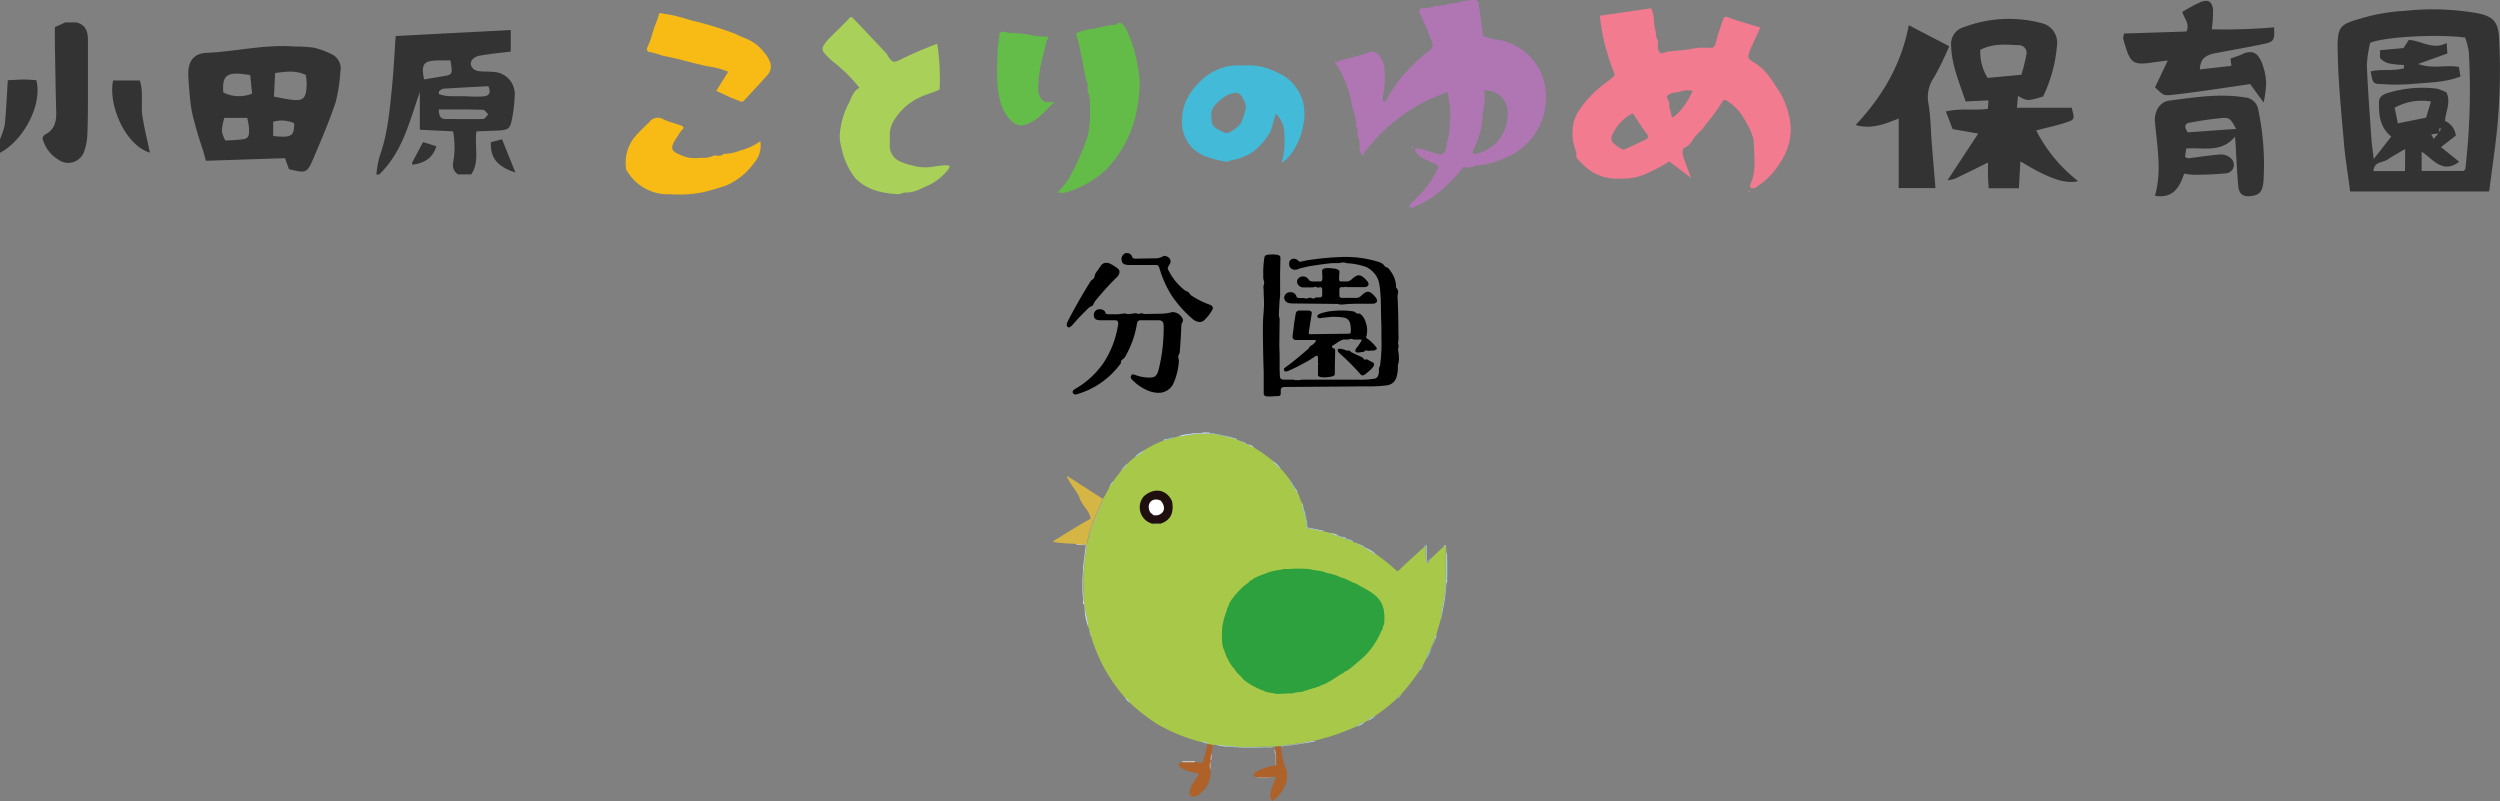 <svg xmlns="http://www.w3.org/2000/svg" viewBox="0 0 475.86 152.5"><rect x="0" y="0" width="475.86" height="152.5" fill="#808080" stroke="none"/><defs><style>.cls-1{fill:#ae6129;}.cls-2{fill:#d0a88a;}.cls-3{fill:#be8059;}.cls-4{fill:#ddbaa2;}.cls-5{fill:#f4e4dc;}.cls-6{fill:#bf8661;}.cls-7{fill:#ecdbcc;}.cls-8{fill:#d3ebf3;}.cls-9{fill:#a2d7de;}.cls-10{fill:#e3f2f3;}.cls-11{fill:#a7c848;}.cls-12{fill:#90ced6;}.cls-13{fill:#c1e1ea;}.cls-14{fill:#cbe7e8;}.cls-15{fill:#99d3d6;}.cls-16{fill:#a9d8df;}.cls-17{fill:#b1dcdd;}.cls-18{fill:#2ca13e;}.cls-19{fill:#edf5f5;}.cls-20{fill:#98cfdd;}.cls-21{fill:#b9e0e9;}.cls-22{fill:#89c6d4;}.cls-23{fill:#f6ebcd;}.cls-24{fill:#d5b644;}.cls-25{fill:#bfc28b;}.cls-26{fill:#4a585b;}.cls-27{fill:#200f0f;}.cls-28{fill:#d3ebeb;}.cls-29{fill:#fff;}.cls-30{fill:#badfe0;}.cls-31{fill:#dcecf4;}.cls-32{fill:#89ced4;}.cls-33{fill:#333;}.cls-34{fill:#f27b90;}.cls-35{fill:#af76b3;}.cls-36{fill:#a9d058;}.cls-37{fill:#42bad8;}.cls-38{fill:#64bc48;}.cls-39{fill:#f8bb15;}.cls-40{fill:#65bd49;}</style></defs><title>logo</title><g id="Layer_2" data-name="Layer 2"><g id="文字"><path class="cls-1" d="M242.25,147.91l-.07-.07-2.37.11h-.54l-.5-.14c-1-1,3.35-2.07,4-2.11l.18-.09c0-.6,0-1.19,0-1.79l-.07-.06c0-.38-.09-.76-.13-1.14v-.47c.1-.07.1-.07,1.07-.1v0a15,15,0,0,0,1.07,4.63c.1.63.2,2.24-.29,2.77a6.33,6.33,0,0,1-2.36,3c-.93-.67-.12-2.47.12-3.27a4.65,4.65,0,0,0,.52-1.34Z"/><path class="cls-1" d="M225,145.13h2.21l.06-.07h.14l1.43.18a24.8,24.8,0,0,0,1-3.66.17.17,0,0,1,.1,0c.77.1.84.16.94.16-.1.59-.2,1.19-.31,1.78-.05.38-.11.76-.16,1.14l0,.34a2.66,2.66,0,0,0,0,1.53,5.06,5.06,0,0,1-3,5.14c-2.49,0,.32-3.59.75-4.17,0-.07,0-.15,0-.22a18.81,18.81,0,0,1-3-.89C224.51,146,223.83,145.3,225,145.13Z"/><path class="cls-2" d="M239.27,148h.54l1.8,0c0,.05,0,.05-.27.1h-1.8l-.24,0Z"/><path class="cls-3" d="M239.81,148l2.37-.11.07.07-.64.07Z"/><path class="cls-2" d="M230.37,146.5a2.66,2.66,0,0,1,0-1.53l.06.06C230.43,145.25,230.52,146.35,230.37,146.5Z"/><path class="cls-4" d="M242.75,145.7a.3.3,0,0,1,0-.1v-1.74l0-.1.07.06c0,.6,0,1.19,0,1.79Z"/><path class="cls-5" d="M242.79,145.6c0-.57,0-1.14,0-1.71,0,0,0,0,0,0Z"/><path class="cls-6" d="M225,145.13l.06-.1,2.15,0,.06.07-.06.07Z"/><path class="cls-5" d="M227.28,145.06l-.06-.07-2.15,0v-.13h2.35v.16Z"/><path class="cls-4" d="M230.4,144.63c0-.38.11-.76.16-1.14l.07.07c0,.35,0,.71-.07,1.07Z"/><path class="cls-7" d="M242.69,142.62c0,.38.08.76.13,1.14l0,.1s0,0,0,0C242.66,143.58,242.51,142.79,242.69,142.62Z"/><path class="cls-8" d="M234,142.11c.54,0,.61.07,1.51,0l.24,0v.1h5.15a61,61,0,0,1-6.9-.06Z"/><path class="cls-9" d="M235.73,142.18c2.26,0,4.57,0,6.89-.12l.07.09v0h-.27a9.94,9.94,0,0,0-1.54.1h-5.15Z"/><path class="cls-10" d="M240.88,142.28a9.94,9.94,0,0,1,1.54-.1A7.9,7.9,0,0,1,240.88,142.28Z"/><path class="cls-11" d="M235.73,142.18l-.24,0a5.43,5.43,0,0,0-1.64-.14l-2.45-.26-.53,0c-.1,0-.17-.06-.94-.16l0-.15a5.73,5.73,0,0,0-1.38-.26,32.93,32.93,0,0,1-8.1-3.28,33.33,33.33,0,0,1-5.33-4.12,2.65,2.65,0,0,0-.91-.94A30.69,30.69,0,0,1,207.65,121c-.07-.33-.13-.67-.2-1h-.1c0-.2-.11-.4-.17-.6-.08-1.24-.5-2.58-.7-3.78,0-.24-.07-.48-.1-.71s0-.31,0-.47c-.11-1.89-.11-1.89-.16-4.28,0-.65.09-1.3.14-2s.1-1.42.16-2.14a17.69,17.69,0,0,0,.37-2.41c0-.1.06-.2.1-.3.26-.92.53-1.84.8-2.75,1.07-2.81,2.08-5.22,2.25-5.76a18.55,18.55,0,0,0,1.2-2.28c.28-.08.66-.75.71-1,.48-.69,1.06-1.37,1.51-2h.13c.93-1.1.93-1.1,1-1.24A9.74,9.74,0,0,1,216.06,87,9,9,0,0,0,218,85.58a17.57,17.57,0,0,1,3.48-1.71l.54-.14c1.44-.4,1.44-.4,1.51-.46l.74-.21c.87.09,1.94-.36,3-.36.06-.07.06-.07.67-.1h2.88l1.07.13a6.88,6.88,0,0,0,1.74.4l1.81.54.84.33v.1l1.07.41.27.1v.09l1.1.51a25.46,25.46,0,0,1,3.51,2.48,10.89,10.89,0,0,0,1.64,1.61,25.2,25.2,0,0,1,1.68,2.07,7.06,7.06,0,0,0,1.07,1.81c.34.67.34.67.47.8s.14.41.74,1.88a2.68,2.68,0,0,0,.07.27,9.38,9.38,0,0,0,.5,1.94c.14.83.29,1.65.43,2.48.34,0,.4.1.67.1,2.25.43,2.31.5,2.48.5l1.38.34v.1a2.49,2.49,0,0,1,.83.27l2.24.8,1.21.5.57.21a10.16,10.16,0,0,0,1.54.8c0,.07,0,.07,1.28.8a2.62,2.62,0,0,0,1.07.64,45,45,0,0,1,3.8,3.06l.25,0c1.11-1.09,1.11-1.09,5-4.61l.23-.06a20,20,0,0,0,.1,3.15c.41,0,.79-.6,1-.94l2.41-2.28.2,0c0,.19.07.4.1.6,0,2.52.05,5-.1,7.6-.15,1.86-.68,3.71-.8,5.56-.27,1-.57,2-.87,3a2.44,2.44,0,0,0-.34.9,12.53,12.53,0,0,0-.6,1.58,10.61,10.61,0,0,0-1.07,2.35l-.51,1c-.11.09-.11.09-.67,1.1a43.08,43.08,0,0,1-3.48,4.49c-.22.18-.71.56-.8.81a33.94,33.94,0,0,1-4.16,3.31c-.44.15-1.3.56-1.44.94l-.6.3a3,3,0,0,0-1.51.78,43.41,43.41,0,0,1-7.93,2.71c-.93.06-1.86.37-2.75.5a5.35,5.35,0,0,0-1.28.2h-.13a9.56,9.56,0,0,0-1.47.2c-.33,0-.73,0-.94.17-1,0-1,0-1.07.1l-.07-.09C240.3,142.17,238,142.19,235.73,142.18Z"/><path class="cls-12" d="M234,142.11h-.13V142a5.43,5.43,0,0,1,1.64.14C234.59,142.18,234.52,142.11,234,142.11Z"/><path class="cls-13" d="M231.4,141.75l2.45.26v.1A7.51,7.51,0,0,1,231.4,141.75Z"/><path class="cls-14" d="M243.76,142.08v0c.21-.22.61-.15.94-.17l1.47-.2h.13l1.28-.2c.89-.13,1.82-.44,2.75-.5v.1C248.14,141.53,246,141.84,243.76,142.08Z"/><path class="cls-15" d="M244.7,141.88a9.56,9.56,0,0,1,1.47-.2Z"/><path class="cls-12" d="M246.3,141.68a5.35,5.35,0,0,1,1.28-.2Z"/><path class="cls-16" d="M229.83,141.58c0-.05-1.28-.37-1.31-.44a5.73,5.73,0,0,1,1.38.26l0,.15A.17.17,0,0,0,229.83,141.58Z"/><path class="cls-16" d="M258.26,138.27a3,3,0,0,1,1.51-.78A3.47,3.47,0,0,1,258.26,138.27Z"/><path class="cls-17" d="M260.37,137.19c.14-.38,1-.79,1.44-.94A5.19,5.19,0,0,1,260.37,137.19Z"/><path class="cls-13" d="M214.18,132.8a2.65,2.65,0,0,1,.91.94A2,2,0,0,1,214.18,132.8Z"/><path class="cls-9" d="M266,132.94c.09-.25.58-.63.8-.81C266.55,132.4,266.3,132.83,266,132.94Z"/><path class="cls-18" d="M243,132.1c-.47-.18-2.15-.31-2.48-.64-1.11-.31-3.91-1.8-4.21-2.64h-.14v-.13a4.25,4.25,0,0,1-1.34-1.62h-.13a10.72,10.72,0,0,1-1.71-3.41c-.53-.53-.5-4.46-.14-5.22.11-1,.62-1.86.78-2.82h.13c.14-1.27,2.05-3.15,2.91-4,.32-.25,1.11-.73,1.24-1.08h.2v-.13l.34-.07v-.13a15,15,0,0,1,2.34-1,9.18,9.18,0,0,1,2.95-.74,2.84,2.84,0,0,1,1.34-.14,23.79,23.79,0,0,1,4.22,0c1,.32,2.29.23,3.25.74a9.27,9.27,0,0,1,2.78.88c.93.17,1.85.9,2.81,1.13.13.13.4.2.54.34,3.58,1.91,5.13,2.93,4.79,7.33a4.07,4.07,0,0,0-.37,1.27l-.15,0a14.54,14.54,0,0,1-3.9,5.51c-.88.65-2.28,2.13-3.19,2.35v.13c-1.43.72-2.89,2-4.42,2.44-.17.18-.27.15-.47.17v.14l-.49,0s0,.1,0,.15c-.75.06-1.43.46-2.15.57-.6.39-1.53.16-2.14.47Z"/><path class="cls-9" d="M270.25,127.64c.56-1,.56-1,.67-1.1C270.87,126.83,270.51,127.55,270.25,127.64Z"/><path class="cls-12" d="M271.43,125.54a10.61,10.61,0,0,1,1.07-2.35l0,0A7.93,7.93,0,0,1,271.43,125.54Z"/><path class="cls-9" d="M272.53,123.23l0,0a12.53,12.53,0,0,1,.6-1.58v.24Z"/><path class="cls-16" d="M273.1,121.85v-.24a2.44,2.44,0,0,1,.34-.9A2.05,2.05,0,0,1,273.1,121.85Z"/><path class="cls-17" d="M207.35,120h.1c.07.33.13.67.2,1h-.1A8.43,8.43,0,0,0,207.35,120Z"/><path class="cls-13" d="M207.18,119.44a11.22,11.22,0,0,1-.73-3.35l0-.43C206.68,116.86,207.1,118.2,207.18,119.44Z"/><path class="cls-9" d="M274.31,117.7c.12-1.85.65-3.7.8-5.56a3.18,3.18,0,0,0,.13-1.14h.07c-.1,1.84-.17,1.91-.25,2.86C274.38,117.63,274.38,117.63,274.31,117.7Z"/><path class="cls-14" d="M206.32,115s0,0,.06-.07c0,.23.07.47.1.71l0,.43Z"/><path class="cls-19" d="M206.18,113.81h.07v.67h.09c0,.16,0,.31,0,.47s0,0-.06.07l-.11-.07Z"/><path class="cls-14" d="M206.18,113.81c-.05-.58-.09-1.16-.13-1.74a43.48,43.48,0,0,1,.33-6h.1c-.06.72-.11,1.43-.16,2.14a8.93,8.93,0,0,0-.14,2c0,2.39,0,2.39.16,4.28h-.09v-.67Z"/><path class="cls-10" d="M206.05,112.07c0,.58.08,1.16.13,1.74A6,6,0,0,1,206.05,112.07Z"/><path class="cls-20" d="M275.11,112.14c.15-2.55.1-5.08.1-7.6l.07.06c0,.58,0,.58.1.74a3,3,0,0,0,0,1.17l.1.07v3.08a3.18,3.18,0,0,0-.21,1.34A3.18,3.18,0,0,1,275.11,112.14Z"/><path class="cls-21" d="M275.24,111a3.18,3.18,0,0,1,.21-1.34v1.11c-.05.07-.09.15-.14.23Z"/><path class="cls-12" d="M206.18,110.2a8.93,8.93,0,0,1,.14-2C206.27,108.9,206.22,109.55,206.18,110.2Z"/><path class="cls-22" d="M271.13,104c0-.13,0-.13.11-.21h.25V107c.18,0,.18,0,.2-.09a3.44,3.44,0,0,1,.81-.74c-.25.34-.63.91-1,.94a20,20,0,0,1-.1-3.15Z"/><path class="cls-10" d="M271.49,103.83h.07v3.09h.13s0,0-.2.09Z"/><path class="cls-13" d="M275.38,105.34h.07v1.24l-.1-.07A3,3,0,0,1,275.38,105.34Z"/><path class="cls-10" d="M206.38,106.11c.11-.78.22-1.56.34-2.34l.1-.07h0a17.69,17.69,0,0,1-.37,2.41Z"/><path class="cls-12" d="M261,105l.93.5.14.14A2.62,2.62,0,0,1,261,105Z"/><path class="cls-13" d="M261,105c-1.25-.73-1.25-.73-1.28-.8a6.16,6.16,0,0,1,2.21,1.3Z"/><path class="cls-16" d="M275.28,104.6l-.07-.06c0-.2-.07-.41-.1-.6l-.2,0c0-.05,0-.1,0-.15l.28,0C275.25,104,275.26,104.3,275.28,104.6Z"/><path class="cls-16" d="M258.16,103.37a11.14,11.14,0,0,1,1.54.66v.14A10.16,10.16,0,0,1,258.16,103.37Z"/><path class="cls-23" d="M204.84,103.53l2,.17-.1.07a11.55,11.55,0,0,1-1.88-.14Z"/><path class="cls-24" d="M206.82,103.7l-2-.17c-.85-.07-3.87-.12-4.42-.47,2.34-1.43,4.75-3,7.17-4.31,0-1.28-1.51-2.41-1.91-3.61l-.1,0c0-1-2.16-3.3-2.48-4.49h.15l6.58,4.24a2.78,2.78,0,0,1-.47,1.27c-.86,2.26-2.17,4.82-2.41,7.27,0,.1-.07.2-.1.3Z"/><path class="cls-25" d="M207,103.4c.24-2.45,1.55-5,2.41-7.27a2.78,2.78,0,0,0,.47-1.27l.17,0c-.17.54-1.18,3-2.25,5.76C207.48,101.56,207.21,102.48,207,103.4Z"/><path class="cls-9" d="M256.38,102.66v-.07a3,3,0,0,1,1.17.43s0,.1,0,.14Z"/><path class="cls-12" d="M254.14,101.86l.67.1.54.2a4.83,4.83,0,0,0,1,.4s0,0,0,0v.07Z"/><path class="cls-13" d="M255.35,102.16c.26,0,.85.15,1,.4A4.83,4.83,0,0,1,255.35,102.16Z"/><path class="cls-13" d="M254.14,101.86a2.49,2.49,0,0,0-.83-.27v-.1a3.07,3.07,0,0,1,1.5.47Z"/><path class="cls-21" d="M249.45,100.65v-.1l-.53-.14,3,.61v.13C251.76,101.15,251.7,101.08,249.45,100.65Z"/><path class="cls-12" d="M247.85,96.13l.33.8c.11.43.22.85.34,1.28v.06l.33,2a.54.54,0,0,0,.07.13l.53.14v.1c-.27,0-.33-.07-.67-.1-.14-.83-.29-1.65-.43-2.48A9.38,9.38,0,0,1,247.85,96.13Z"/><path class="cls-13" d="M248.52,98.27a9.38,9.38,0,0,1,.33,2Z"/><path class="cls-26" d="M219.31,99.68a4.9,4.9,0,0,1,1.51-.07l.06.07v.07h-1.57Z"/><path class="cls-27" d="M220.88,99.68l-.06-.07a4.9,4.9,0,0,0-1.51.07,3.23,3.23,0,0,1-1.61-5.19c1.85-1.67,4.28-1.5,5.4.94C223.44,97.4,223,99,220.88,99.68Z"/><path class="cls-28" d="M248.18,96.93a5.24,5.24,0,0,1,.34,1.28C248.4,97.78,248.29,97.36,248.18,96.93Z"/><path class="cls-29" d="M219.61,98.1c-.09-.12-.37-.26-.67-.57-.88-1.64.37-3,2-2.24.89,1,.94,2.32-.58,2.79Z"/><path class="cls-14" d="M247.85,96.13a2.68,2.68,0,0,1-.07-.27h.13l.27,1.07Z"/><path class="cls-13" d="M246.57,93.18l-.06-.27A1.76,1.76,0,0,1,247,94C246.91,93.85,246.91,93.85,246.57,93.18Z"/><path class="cls-12" d="M245.5,91.37a10.55,10.55,0,0,1,1,1.54l.06.27A7.06,7.06,0,0,1,245.5,91.37Z"/><path class="cls-16" d="M211.2,92.61c.15-.29.41-.94.71-1C211.86,91.86,211.48,92.53,211.2,92.61Z"/><path class="cls-21" d="M213.42,89.53a6.79,6.79,0,0,1,1.1-1.24c0,.14,0,.14-1,1.24Z"/><path class="cls-16" d="M242.18,87.69a4.43,4.43,0,0,1,1.64,1.61A10.89,10.89,0,0,1,242.18,87.69Z"/><path class="cls-16" d="M216.06,87c.18-.45,1.4-1.12,1.91-1.37A9,9,0,0,1,216.06,87Z"/><path class="cls-30" d="M237.57,84.61c.31,0,1,.24,1.1.6l-1.1-.51Z"/><path class="cls-16" d="M236.23,84c.3.12.84.21,1.07.51l-1.07-.41Z"/><path class="cls-14" d="M221.45,83.87c0-.05,0-.11.05-.15a3.25,3.25,0,0,1,.76-.19c-.23.13-.23.13-.27.2Z"/><path class="cls-12" d="M222,83.73c0-.07,0-.07.27-.2a4.15,4.15,0,0,1,1.24-.26C223.43,83.33,223.43,83.33,222,83.73Z"/><path class="cls-13" d="M233.58,83.13a13.13,13.13,0,0,0-1.74-.4l-1.07-.13-.21-.07v-.07a36.37,36.37,0,0,1,4.83,1.07v.14Z"/><path class="cls-12" d="M231.84,82.73a13.13,13.13,0,0,1,1.74.4A6.88,6.88,0,0,1,231.84,82.73Z"/><path class="cls-13" d="M224.24,83.06a7.84,7.84,0,0,1,2.24-.46l1.2-.14h2.88v.07l-2.67.07c-.61,0-.61,0-.67.1C226.18,82.7,225.11,83.15,224.24,83.06Z"/><path class="cls-31" d="M226.48,82.6a3.36,3.36,0,0,1,1.2-.14Z"/><path class="cls-32" d="M227.89,82.6l2.67-.07.21.07Z"/><path class="cls-31" d="M228.69,82.46v-.07h.2v-.06h1.27c0,.06.14.06.14.13Z"/><path d="M209.58,50.53a1.17,1.17,0,0,1,1-.51,1.78,1.78,0,0,1,.69.15,8,8,0,0,1,1.47.93.83.83,0,0,1,.36.66,1.6,1.6,0,0,1-.57,1.05,55.29,55.29,0,0,0-4,4.41,4.29,4.29,0,0,0-.45.78.63.63,0,0,1-.12.18,5.55,5.55,0,0,1-.6.3,46.68,46.68,0,0,0-3.24,3.39c-.27.27-.48.45-.66.45a.4.4,0,0,1-.24-.09.48.48,0,0,1-.18-.39,1.45,1.45,0,0,1,.18-.63c1-2,2.76-5.1,4.35-7.65.15-.24.51-.39.66-.63s.15-.63.3-.9Zm8.34,9.24,3.18-.06a8.19,8.19,0,0,0,2-.3.58.58,0,0,1,.24,0,2.19,2.19,0,0,1,1.53.87,1.06,1.06,0,0,1,.3.66,1.35,1.35,0,0,1-.27.69c-.06.51-.06,1-.12,2.1s-.15,2.28-.21,3.24c0,.3-.27.57-.3.87v.06c0,.27.12.54.12.78v.06a12.44,12.44,0,0,1-1,4.17,3.1,3.1,0,0,1-2.94,1.86,5.3,5.3,0,0,1-1.86-.39,9,9,0,0,1-3-2c-.27-.27-.36-.45-.36-.63a.48.48,0,0,1,.09-.27.39.39,0,0,1,.36-.21,1,1,0,0,1,.36.09,8.21,8.21,0,0,0,2.49.51h.24c1,0,1.44-.21,1.8-1.62a33.24,33.24,0,0,0,.93-8v-.12c0-1-.39-1.17-1.08-1.17h-3.48c-.42.15-.48.36-.54.72A18.2,18.2,0,0,1,214.11,68c-.15.24-.48.39-.66.63s0,.42-.15.6l-.27.33A15.54,15.54,0,0,1,205.11,75a1.18,1.18,0,0,1-.42.09.53.53,0,0,1-.45-.27.32.32,0,0,1-.06-.24c0-.18.12-.36.45-.54a16.66,16.66,0,0,0,5.49-5.07,18.35,18.35,0,0,0,2.73-7.35c0-.33-.09-.6-.48-.66h-2.79c-.9,0-1.29-.21-1.38-.87v-.15a1.08,1.08,0,0,1,1-1.08h.09c.57,0,1.05.24,1.14.75,0,.12.36.21.69.21.12,0,.21,0,.3,0a.38.38,0,0,1,.18,0l1.17,0,1.23-.15a.38.38,0,0,1,.18,0l.36.09a1.47,1.47,0,0,0,.39,0h.15l1.14-.15a.43.43,0,0,1,.21.06l.09.06a.22.22,0,0,0,.15,0,.44.44,0,0,0,.21,0l.24-.09a.15.15,0,0,1,.18,0Zm8.73-3.6A15.86,15.86,0,0,0,230.28,58c.39.15.57.39.57.63a.6.6,0,0,1-.12.39,8,8,0,0,1-1.59,2,1.3,1.3,0,0,1-.78.27,2.22,2.22,0,0,1-1.32-.54,22.56,22.56,0,0,1-4-4.47,20.45,20.45,0,0,1-2.28-5c-.21-.75-.39-.84-.66-.84H215c-1.23,0-1.44-.39-1.53-1v-.09a1.24,1.24,0,0,1,.78-1.17.75.75,0,0,1,.24,0,1,1,0,0,1,1,.66c.09.36.39.39.66.39l3.84-.06a2.94,2.94,0,0,0,1.5-.45.44.44,0,0,1,.21,0,1.29,1.29,0,0,1,1,.6,1,1,0,0,1,.12.42,1.19,1.19,0,0,1-.24.66,1.59,1.59,0,0,0-.3.63s0,.06,0,.09a.43.43,0,0,0,.06.18,10.93,10.93,0,0,0,3.24,4l.54.27a.66.66,0,0,1,.15.09Z"/><path d="M266.22,65.83l-.12.72a9.45,9.45,0,0,1,.18,1.68,3.42,3.42,0,0,1-.21,1.26,4.22,4.22,0,0,1,0,.63,4,4,0,0,1-.06.78c-.15.9-.39,2.13-1.92,2.43a25.9,25.9,0,0,1-3.93.21l-15.51.12c-.63,0-.87.15-.87.75v.3c0,.69-.15.66-.75.69-.36,0-.72.06-1.23.06h-.39c-.63,0-.87-.18-.87-.57v-2c0-.69,0-1.41,0-2.19-.09-2.13-.15-5.67-.15-7.65a32.7,32.7,0,0,1,.15-3.81c0-.39.06-.78.06-1.2s0-1.17-.06-1.92c0-.42,0-.93-.06-1.44,0-.3.15-.6.15-.9s-.18-.6-.18-.9v-.66a19.28,19.28,0,0,1,.21-3.15c.09-.51.3-.63,1.59-.63s1.47.27,1.47.63v.09c0,.69-.06,1.89-.06,3.36v3.27a5.4,5.4,0,0,1-.09,1.26l-.15,2.85a2.84,2.84,0,0,0,.09.57l.06.24a.38.38,0,0,1,0,.18l-.06,4.89.06,1.8,0,1.8,0,1,.06,1.38c.09.33.27.51.87.51h1.47a.38.38,0,0,1,.18,0l.51.09c.09,0,.18,0,.3,0s.24,0,.3,0l.51-.09a.38.38,0,0,1,.18,0l10.56,0a16.5,16.5,0,0,0,3.21-.21c.6-.18.75-.87.75-1.38v-.21a1.36,1.36,0,0,1,.21-.84,31.43,31.43,0,0,0,.27-5.28c0-1.08,0-2.34-.06-3.72-.06-2.73,0-6.27-.69-7.68A4.69,4.69,0,0,0,260,50.8a13,13,0,0,0-3.45-.69.38.38,0,0,1-.18,0l-.27-.09a1.56,1.56,0,0,0-.42-.06h-.15l-.75.12h-.48c-.42,0-.72,0-1.29.06s-2.16.27-3.24.45l-.57.09c-.48.09-1,.24-1.5.33l-.63.21a1.78,1.78,0,0,1-.6.12,1.2,1.2,0,0,1-.45-.09,1,1,0,0,1-.63-1,.87.87,0,0,1,.78-1h.09a1.14,1.14,0,0,1,.87.39.33.33,0,0,0,.3.15.66.66,0,0,0,.24,0,18.54,18.54,0,0,1,2.13-.39,52.35,52.35,0,0,1,5.64-.48,20.87,20.87,0,0,1,7.17,1c.15.06.3.15.42.21.3.15.42.45.66.63s.45.15.6.33a7.26,7.26,0,0,1,.93,1.38,5,5,0,0,1,.51,2c0,.09,0,.18,0,.24l.21.27a.66.66,0,0,1,.09.15l.09.36a.15.15,0,0,1,0,.18l-.12.75c.12,1.35.18,4.95.18,7a12.86,12.86,0,0,1,0,1.41,2,2,0,0,0-.06.42,1.24,1.24,0,0,0,.09.48.18.18,0,0,1,0,.12Zm-16.77,2.58c-.48.3-1.08.63-1.56.87a24.76,24.76,0,0,1-2.55,1.26,1.76,1.76,0,0,1-.66.18h-.06a.36.36,0,0,1-.15-.15.4.4,0,0,1-.09-.24c0-.15.09-.27.3-.42,1.47-1,3.75-3,4.44-3.6l.18-.33.15-.15.21-.09a3.32,3.32,0,0,0,.45-.36l.24-.27c.09-.12.12-.18.12-.24a.14.14,0,0,0-.09-.15h-3.69a.61.61,0,0,1-.66-.63V64c.06-.54.15-1.17.24-1.83a11.6,11.6,0,0,1,.24-1.62c0-.3.09-.57.12-.81s.15-.63.75-.63h1.53c.48,0,.78.15.78.42v.09l-.57,3.6v.12c0,.15.06.27.21.27l7.35-.09c.42,0,.45-.24.45-.75a6.62,6.62,0,0,0-.12-1.11,1.59,1.59,0,0,0-.36-.75,1.28,1.28,0,0,0-.84-.45,8.76,8.76,0,0,0-1.62-.15,6.27,6.27,0,0,0-.75,0c-.63.06-1.5.15-2.1.24a.75.75,0,0,1-.24,0c-.18,0-.27-.09-.36-.3v-.06c0-.15.15-.33.45-.45a9.59,9.59,0,0,1,2.7-.57,13.56,13.56,0,0,1,1.56-.06,12.08,12.08,0,0,1,2.22.18c.27.06.42.3.63.39a.38.38,0,0,0,.18,0c.15,0,.27,0,.39.06l.18.12a3,3,0,0,1,.9,1.5,4.3,4.3,0,0,1,.27,1.23c0,.12,0,.27,0,.42a4.22,4.22,0,0,1-.09.84l-.09.27s0,.06,0,.12a.23.23,0,0,0,.06.12A7.27,7.27,0,0,1,262,66.16a.43.43,0,0,1,.06.18c0,.21-.27.39-.87.39H261c-.12,0-.27,0-.42.06h-.06c-.15,0-.33-.09-.48-.09H260c-.18,0-.3.24-.48.27l-.84.12a1.35,1.35,0,0,1-.33,0,.35.35,0,0,1-.36-.24s0-.06,0-.12a1.08,1.08,0,0,1,.33-.63,11,11,0,0,0,.87-1.32.14.14,0,0,0-.15-.15h-1.17a.38.38,0,0,1-.18,0l-.54-.15-.54.15a.38.38,0,0,1-.18,0h-.69a3.19,3.19,0,0,0-1,.45c-.18.12-.6.42-1.2.78a.18.18,0,0,0,0,.12c0,.09.06.18.21.3.36.06.39.15.39.69l-.06,2.76,0,1.41c0,.48-.6.54-1.17.63a6,6,0,0,1-.81.06c-.51,0-1.23-.09-1.23-.39l0-1.77a.38.38,0,0,1,0-.18l.06-.12-.06-.48v-.66c0-.39-.09-.51-.24-.51l-.12,0ZM246,57.76c-1.05,0-1.56-.45-1.56-1.14a1.13,1.13,0,0,1,1.23-1,1.11,1.11,0,0,1,1.11.84c.06.24.39.27.66.27h.78a.21.21,0,0,1,.18.09.32.32,0,0,0,.18,0,1.8,1.8,0,0,0,.36-.06,2,2,0,0,1,.45-.09.6.6,0,0,1,.33.09.88.88,0,0,0,.27.06.5.5,0,0,0,.36-.15.43.43,0,0,1,.21-.06h.69a.44.44,0,0,0,.42-.51V55c-.09-.24-.15-.33-.27-.33s-.36.06-.54.06a.22.22,0,0,1-.15,0,.62.62,0,0,0-.27-.15.11.11,0,0,0-.09,0,1.53,1.53,0,0,1-.66.12h-1.47a1.22,1.22,0,0,1-1.35-1.08,1.09,1.09,0,0,1,1.11-1,1.22,1.22,0,0,1,1.11.6c.18.27.48.36,1,.36h1.35a.26.26,0,0,0,.18-.21c0-.09,0-.15.09-.15,0-.69-.06-1.53-.06-1.65,0-.42.54-.54,1-.54h.27a9.39,9.39,0,0,1,1.23.12c.48.09.81.3.81.6v.06a8.32,8.32,0,0,0-.06,1.41c0,.3.18.36.42.36h.87a1.41,1.41,0,0,0,1-.33,6.28,6.28,0,0,1,.84-.66,1.08,1.08,0,0,1,.6-.18,1.21,1.21,0,0,1,.66.21,5.15,5.15,0,0,1,.93.87,1,1,0,0,1,.27.6c0,.36-.36.57-.9.57h-3.12a.56.56,0,0,1-.21-.06.27.27,0,0,0-.15,0,1.55,1.55,0,0,0-.33.06.38.38,0,0,1-.18,0h-.24c-.24,0-.33.09-.42.36v1.17c0,.33.12.45.39.51h2.58a1.4,1.4,0,0,0,1.17-.39,6.33,6.33,0,0,1,.69-.57,1.21,1.21,0,0,1,.57-.21,1.14,1.14,0,0,1,.57.18,3.79,3.79,0,0,1,1,1,.82.82,0,0,1,.21.54c0,.33-.33.57-1,.57h-2.58a27,27,0,0,0-3.09.15h-.18c-.36,0-.51-.12-.78-.12ZM261.33,69a.39.39,0,0,1,.21.36c0,.3-.3.72-1,1.32s-.93.78-1.2.78a.51.51,0,0,1-.39-.24,45.2,45.2,0,0,0-4-4,.82.82,0,0,1-.33-.57c0-.06,0-.09,0-.12s.15-.15.33-.15h.15a5.23,5.23,0,0,1,1.26.36l.45,0a.18.18,0,0,1,.18.09l.15.18,2.13,1a.3.3,0,0,1,.15.12l.27.33.42-.06a.22.22,0,0,1,.18.06Z"/><path class="cls-33" d="M14.48,4.26c1.87.42,2.27,1.79,2.26,3.46,0,3.27,0,6.54,0,9.81,0,2.66,0,5.32-.11,8a10.87,10.87,0,0,1-.6,3.26A3.2,3.2,0,0,1,11,30.31a6.52,6.52,0,0,1-2.93-4.1c.17-.21.29-.48.5-.59,1.8-.91,2.18-2.47,2.13-4.33-.12-4.47-.18-8.94-.26-13.42,0-.86,0-1.71,0-2.7l2-.91Z"/><path class="cls-33" d="M0,26.5a13.66,13.66,0,0,0,.92-2.82c.27-2.72.38-5.46.57-8.43,1.1,0,2-.11,2.93-.11s1.69.07,2.49.11C8.1,19.8,4.64,26.61,0,29.09Z"/><path class="cls-33" d="M21.53,15.31h5.09c.75,2.31.13,4.67.5,6.92s.91,4.46,1.42,6.83C23.64,27.58,20.54,19.64,21.53,15.31Z"/><path class="cls-33" d="M55,32.19l-.75-2.08-15.06.49c-.18-.66-.32-1.22-.48-1.77C38.1,27,37.48,25.09,37,23.2a22.91,22.91,0,0,1-.69-3.27c-.22-1.79-.36-3.6-.46-5.4-.16-2.86,1-4.36,3.48-4.47C44.87,9.81,50.37,8.42,56,8.85a30.66,30.66,0,0,1,3.6.2A15.1,15.1,0,0,1,63,10.26a3,3,0,0,1,1.79,3.38,32.8,32.8,0,0,1-.9,5.83c-1.23,3.64-2.75,7.19-4.26,10.74C58.41,33,58.24,33,55,32.19ZM52.14,18.4c1.13.21,1.87.36,2.61.48,3,.49,3.53.06,3.63-2.88a12.82,12.82,0,0,0-.17-1.73c-1.88-.9-3.7-.66-5.84-.37Zm-9.64-.8a6.63,6.63,0,0,0,5.49.21l-.36-3.51C43.23,13.55,42.26,14.18,42.5,17.6Zm.18,4.84c-.61,2.5-.61,2.53.19,4.3.83,0,1.68-.08,2.53-.15,1.83-.13,2.06-.34,2-2.16a13,13,0,0,0-.35-2ZM52,25.89c3.5.35,4,.06,4-2.43a5.66,5.66,0,0,0-4-.28Z"/><path class="cls-33" d="M71.64,33.22a20.3,20.3,0,0,1,.63-3.51c1.51-4.17,1.88-8.52,2.32-12.86.32-3.23.48-6.48.73-10l21.9-1.14v4.1c-1.85.23-3.78.43-5.7.75a2.63,2.63,0,0,0-1.68.84c-.6.94.09,2,1.31,2.15.93.1,1.89.05,2.83.14a4.24,4.24,0,0,1,4,4.46,29.22,29.22,0,0,1-.54,4.58c-.34,1.8-.72,2-2.61,2.12-1.35.06-2.7.1-4.13.15-.44,2.87.67,5.72-1,8.19H87.15A2.18,2.18,0,0,1,86.24,31a16.35,16.35,0,0,0,0-6l-6.33-.3V17.55c-2,5.6-3.27,11.4-7.75,15.67ZM83.53,20.84c0,1.29.39,1.8,1.21,1.81,2.4,0,4.81.05,7.21,0,.34,0,.67-.57,1-.88-.34-.3-.67-.86-1-.87C89.2,20.8,86.48,20.84,83.53,20.84Zm2.2-9.34c-.79,0-1.63,0-2.47,0-2.66.08-3.13.73-2.54,3.62L84,14.57C86.18,14.22,86.21,14.19,85.73,11.5Zm-2.19,5.87,0,.56a10,10,0,0,0,1.6.35c1.37.06,2.74,0,4.11.07a23.81,23.81,0,0,0,2.8,0c1.11-.11,1.44-.78.9-1.95-2.86.16-5.74.3-8.63.49C84.09,16.93,83.82,17.21,83.54,17.37Z"/><path class="cls-33" d="M98.1,32.83c-3.49-1.12-4.78-2.79-4.67-5.77l2.13-.55Z"/><path class="cls-33" d="M78.52,31.36c-.06-.22-.13-.32-.1-.37l2.11-3.94,2.53.8C82.3,30.25,80.63,31.06,78.52,31.36Z"/><path class="cls-33" d="M368.41,35.8h-7V22.56c-2.76,1.09-5.22,2.09-8.21,1.24,5.09-5.42,8.69-11.48,10.13-19l7.69,4a58.39,58.39,0,0,1-2.85,5.87,6.56,6.56,0,0,0-1.11,5c.45,2.53.44,5.15.65,7.73S368.15,32.77,368.41,35.8Z"/><path class="cls-33" d="M387.58,24.83c2-.53,3.87-.92,5.64-1.5s1.67-.65,1.12-2.82H383.9c.09-.88.15-1.51.22-2.25,1.78,1,1.78,1,4.77.11a27.52,27.52,0,0,0,2.64-9.68,3.84,3.84,0,0,0-3.14-4.34,24.24,24.24,0,0,0-14.49.78,3.36,3.36,0,0,0-2.51,3.64c.11,3.73,1.59,7,2.75,10.54l4.33-.2c0,.57-.06,1.05-.09,1.61-2.7.35-5.29-.16-8,.5.48,1.22.88,2.28,1.3,3.36l4.86.85-5.84,8.88a8.37,8.37,0,0,0,1.39-.28c2.07-1,4.12-2,6.31-3.09,0,.77,0,1.57,0,2.36s.09,1.71.14,2.53h5.74c.1-1.78.19-3.4.29-5.12,5.38,3.28,8.52,4.36,11,3.77A28.88,28.88,0,0,1,387.58,24.83Zm-9.25-10a9.38,9.38,0,0,1-1.39-5.34c2.37-1.26,4.87-1,7.33-.89a1.46,1.46,0,0,1,1.43,1.86,37.08,37.08,0,0,1-.94,3.77Z"/><path class="cls-33" d="M404.3,6.38,416.19,6c.65-1.53-.39-2.4-.81-3.73A31.52,31.52,0,0,1,418.8.43c1.59-.65,2.37-.1,2.45,1.66A27.45,27.45,0,0,1,421,5.58a109.16,109.16,0,0,0,11.84-.38c.17,2.3,0,2.74-1.72,3.11-3,.65-6,1.17-8.94,1.72-1.71.32-3.38.65-3.44,3.18l6-.67-.19-1.38c.71-.27,1.48-.49,2.19-.82,2.13-1,3.07-.13,3.8,1.63a11.83,11.83,0,0,1,.81,3.87,20.35,20.35,0,0,1-.48,3.67L428.3,16c-2.74.4-5.46.82-8.19,1.2-2.21.31-4.42.62-6.64.85-1.67.18-1.68.12-3.27-1.43l2.42-5.1c-1.2.15-2.15.26-3.1.4-3.35.48-4,.09-5-3.23a11.6,11.6,0,0,1-.36-1.28C404.07,7.26,404.16,7.08,404.3,6.38Z"/><path class="cls-33" d="M429.85,20.91a2.78,2.78,0,0,0-2.55-2.37c-4.84-.79-9.63,0-14.4.61-1.85.24-2.88,2.12-2.72,4,.39,4.68,1.36,9.36,0,14.12,3.51.56,4.7-1.66,5.56-4.22a12.85,12.85,0,0,0,1.75.21,59.29,59.29,0,0,0,6.12-.26,1.63,1.63,0,0,0,.92-2.95,2.68,2.68,0,0,0-1.89-.65c-2.05.15-4.08.49-6.12.73-.14,0-.3-.12-.62-.26.08-.51.16-1.06.25-1.61,3.28-.22,6.67.89,9.26-2.24.06.68.1,1,.12,1.39.16,2.67.26,5.35.51,8,.15,1.61,1,2.12,2.55,1.89s2.08-.86,2.25-2.84A50.13,50.13,0,0,0,429.85,20.91Zm-13.43,4.28c-.62-.93-.69-1.64.3-1.82a61.25,61.25,0,0,1,6.32-.91c1.35-.1,1.61.24,2.59,2.08Z"/><path class="cls-33" d="M473.8,36.44H447.33c-.43-3.41-1-6.68-1.24-10-.48-5.4-1-10.81-1.12-16.23-.13-5.71.28-5.53,6-7.14a35.67,35.67,0,0,1,6.77-1,49,49,0,0,1,13.94.47c2.88.59,3.84,1.66,4,4.66a113.74,113.74,0,0,1-.84,21.35C474.5,31.21,474.14,33.83,473.8,36.44Zm-9.54-11.06-1.49.2.47.86.95-1.12.46-.81-.34-.12ZM465.34,23a3.45,3.45,0,0,1,2.11,2.81L464.63,28l3.46,2.79c-3.19,2.42-5-.55-7.14-1.92v3.67h8c.2-.23.31-.3.31-.38a129.85,129.85,0,0,0,.67-22.22,14.06,14.06,0,0,0-.7-2.79c-5.19-.69-15.3-.16-18.08,1a22.05,22.05,0,0,0-.63,4.31c.19,4.74.56,9.48.88,14.22.07,1,.24,2,.43,3.58L455.16,26c-2.24-1.86-2.36-4.21-2.34-6.57,0-1,.81-1.49,1.67-1.73a22.4,22.4,0,0,1,9.31-.83,7.76,7.76,0,0,1,1.88.74c.91,2.07-.27,3.75-.28,5.51l-.26.35Zm-8.92.48,5.37-1.08.93-3.08a10.56,10.56,0,0,0-6.91,1.19Zm1.39,4.88c-1.27.75-2.33,1.33-3.34,2s-2.53.32-2.69,2.2h6Z"/><path class="cls-33" d="M451.25,13.59c2.06-.51,4.28,0,6.33-.6v-.62a19.55,19.55,0,0,1-2.77-.28,3.46,3.46,0,0,1-1.67-.9c-.23-.24-.08-.87-.12-1.63l4.48-.42,1-1.54c2.39.11,4.55,2,7.2.58l.15,2-5.58,2c2.95,1,5.31.1,7.76.57l.31,1.81C465.2,15.78,462,15.69,459,16a37.4,37.4,0,0,1-5.7,0C451.69,16,451.62,15.81,451.25,13.59Z"/><path class="cls-34" d="M321.87,33.86l-4.11-3.11c-1.17.65-2.42,1.42-3.75,2a11,11,0,0,1-5,1.25,5.93,5.93,0,0,0-.73,0,9,9,0,0,1-5.46-1.43,15.25,15.25,0,0,1-2.64-2.42c-.23-.21-.07-.8-.17-1.19a18.13,18.13,0,0,1-.6-2.12,11.89,11.89,0,0,1,0-2.92,7.2,7.2,0,0,1,1.3-3.11,20.37,20.37,0,0,1,5.13-5.18,19.77,19.77,0,0,0,1.54-1.32c-.46-1.3-1-2.6-1.38-4A37,37,0,0,1,304.52,3l9.77-1.43a6.86,6.86,0,0,1,.54,2.8A8.6,8.6,0,0,0,315.16,6c.08.51-.05,1,.32,1.53.26.36,0,1.07.08,1.6a1.69,1.69,0,0,0,.53,1c.18.13.64-.11,1-.19a2,2,0,0,1,.31-.12c1.23-.13,2.47-.23,3.69-.37.75-.09,1.49-.29,2.23-.35s1.59,0,2.38,0c.51,0,.75-.36.88-.91.28-1.21.7-2.39,1.08-3.58.59-1.88.7-1.48,1.95-1.06,1.77.6,3.57,1.11,5.45,1.69l-1.48,3.26c-.14.31-.31.6-.43.92-.57,1.59-.59,1.72.89,2.57a10,10,0,0,1,2.79,2.67c.65.81,1.13,1.74,1.74,2.57a14.36,14.36,0,0,1,1.88,4.53,11.06,11.06,0,0,1,.42,2.95,11.71,11.71,0,0,1-2.15,6.44,14.13,14.13,0,0,1-4.35,4.39c-.1.07-.17.24-.26.24a1.72,1.72,0,0,1-.85,0,.74.74,0,0,1-.1-.65c1.16-2.51.75-5.17.67-7.76-.06-1.88-1.14-3.53-2.08-5.15a9.72,9.72,0,0,0-3-3c-.41-.29-.68-.24-.89.11a33.21,33.21,0,0,1-3.18,4.35c-.26.31-.45.68-.72,1a10.34,10.34,0,0,0-2.08,2.43,2.08,2.08,0,0,1-.64.65c-.3.24-.85.4-.92.68a3.23,3.23,0,0,0,.14,1.56C320.86,31.19,321.32,32.34,321.87,33.86Zm-11.08-12.3a8.4,8.4,0,0,0-3.83,4,1.29,1.29,0,0,0,.34,1.86,8,8,0,0,0,1.27.89.77.77,0,0,0,.6.14c1.39-.62,2.77-1.24,4.12-1.92.35-.18.59-.48.2-1C312.57,24.34,311.77,23,310.79,21.56Zm11.39-4.21c-1.2-.44-2.19.13-3.22.25a2.77,2.77,0,0,0-1.56.57c-.34.33.18.84.32,1.27.07.22,0,.49,0,.72.16.75.36,1.48.55,2.26C319.82,21.52,321.31,19.23,322.18,17.35Z"/><path class="cls-35" d="M282.3,6.83a10.84,10.84,0,0,0,3.12.79A10.58,10.58,0,0,1,291,10.55,10.46,10.46,0,0,1,294,16a12.57,12.57,0,0,1-1.17,8.41,12.84,12.84,0,0,1-7.22,6,13.13,13.13,0,0,1-4.86,1.09c-.73.58-1.59.3-2.34.37a9.66,9.66,0,0,1-.85,1.14,38,38,0,0,1-3,3,19,19,0,0,1-5.69,3.5c-.16.06-.4-.08-.6-.13,0-.16,0-.37.15-.48.67-.7,1.37-1.39,2.06-2.08a17.56,17.56,0,0,0,3.1-4.57c.36-.7.26-.68-.58-1.11-1.23-.62-2.61-1-3.48-2.21a3.17,3.17,0,0,1-.25-.6,2.72,2.72,0,0,1,.9-.08c1.2.33,2.38.74,3.58,1.07a1.06,1.06,0,0,0,1.42-.86c.15-.55.19-1.11.37-1.68a14,14,0,0,0,.41-3.31,14.29,14.29,0,0,0,0-3.46,10.31,10.31,0,0,1-.28-2.51,32.66,32.66,0,0,0-16.37,12.12,3,3,0,0,1-.52-1.71,4,4,0,0,0-.33-2.06c-.24-.56.27-1.33-.39-1.85.21-1.5-.51-2.85-.79-4.25a20,20,0,0,0-2.85-7.41,2.87,2.87,0,0,0-.39-.39c2.05-.87,4.27-1.12,6.34-1.92,1.17-.46,1.85-.1,2.45,1.06a4.3,4.3,0,0,1,.66,1.54A19.4,19.4,0,0,1,263.3,18a3.59,3.59,0,0,0-.14.85,2.1,2.1,0,0,0,.24.59c.16-.12.38-.21.47-.37a26.23,26.23,0,0,1,4.28-5.91,29.31,29.31,0,0,1,3.58-3.27c1.18-.81,1.17-1.23.58-2.54a51.4,51.4,0,0,0-2.07-4.82c-.24-.39.13-1.08.56-1,1.11.19,2.08-.45,3.16-.42a7.74,7.74,0,0,0,1.67-.34,13,13,0,0,0,1.56-.22A14.68,14.68,0,0,1,280.46,0a.82.82,0,0,1,1,.77C281.75,2.8,282,4.83,282.3,6.83Zm.26,10.39c0,.86.05,1.59,0,2.31s-.32,1.48-.34,2.22a15.75,15.75,0,0,1-1.48,6.16c-.11.26-.28.5-.36.76-.12.47.13.75.58.61a8,8,0,0,0,4-2.25A8.36,8.36,0,0,0,287,21.5,4.22,4.22,0,0,0,282.56,17.22Z"/><path class="cls-36" d="M180.82,31.61a4.29,4.29,0,0,1-.33.65,10.58,10.58,0,0,1-3.86,3.06c-1.33.57-2.64,1.39-4.22,1.32-.5,0-1,.35-1.5.32-3-.17-5.85-.77-8.08-3a13.78,13.78,0,0,1-2.63-5.68,9.32,9.32,0,0,1-.37-2.41,15.5,15.5,0,0,1,1.5-5.78c.68-1.19.91-2.67,2.26-3.38a29.53,29.53,0,0,0-5.05-5,11.48,11.48,0,0,1-1.8-1.82,1.11,1.11,0,0,1-.09-1,5.85,5.85,0,0,1,1-1.4C158.81,6.31,160,5.19,161.15,4c.82-.88.82-1,1.51-.24,2.05,2.13,4.07,4.29,6.09,6.45a3.14,3.14,0,0,1,.25.44c.83,1.26,1.12,1.36,2.4.68a75.46,75.46,0,0,1,7-3,42.87,42.87,0,0,1,.44,8.72c-1.2.59-2.53.88-3.76,1.48a11.33,11.33,0,0,0-4.8,4.2,5.28,5.28,0,0,0-.91,2.91c0,.67,0,1.35,0,2a3.22,3.22,0,0,0,1.92,3.08,11.6,11.6,0,0,0,2.42.79,8.8,8.8,0,0,0,3.9.22,24.91,24.91,0,0,1,2.6-.29A5,5,0,0,1,180.82,31.61Z"/><path class="cls-37" d="M243.94,31a14.77,14.77,0,0,0,.52-5.41,5.18,5.18,0,0,0-1.63-3.94c-.32,1.1-.62,2.17-.94,3.24a2.2,2.2,0,0,1-.34.59,12.63,12.63,0,0,1-2.94,3.33,10,10,0,0,1-3.91,1.64,5.67,5.67,0,0,0-1,.29.84.84,0,0,1-.34.06c-2.3-.49-4.64-.91-6.41-2.65A6.72,6.72,0,0,1,225,23.6C224.8,20,226.43,17.22,229,15a10,10,0,0,1,6.79-2.56,14.22,14.22,0,0,0,1.46,0,11.73,11.73,0,0,1,5.7,1.29,8.47,8.47,0,0,1,5.1,5.82,10.08,10.08,0,0,1,0,4.34,12.83,12.83,0,0,1-1.75,4.58A7.19,7.19,0,0,1,243.94,31Zm-13.36-8.58c.1.23-.05.67.17,1.16.39.85,1.08,1,1.8,1.42a1.52,1.52,0,0,0,1.91-.05,6.71,6.71,0,0,0,1.73-1.5,11.71,11.71,0,0,0,.93-2.9,2.26,2.26,0,0,0-.3-1.32c-.67-1.6-1.28-1.85-2.85-1.27a7,7,0,0,0-2.39,1.74A2.88,2.88,0,0,0,230.58,22.37Z"/><path class="cls-38" d="M201.34,36.62c.73-.85,1.26-1.4,1.71-2a43.36,43.36,0,0,0,4-8.76,19.17,19.17,0,0,0,.41-3.12c.07-1.15,0-2.32,0-3.47s-.66-2.05-.38-3.14c-.78-2-.84-4.13-1.4-6.18a26,26,0,0,0-.89-3.58,10.8,10.8,0,0,1,2.62-.82c1.59-.08,3-.78,4.64-.78a.54.54,0,0,0,.18,0c.41-.19.86-.63,1.27-.3a4.22,4.22,0,0,1,1,1.38,23.44,23.44,0,0,1,1.7,5,31.19,31.19,0,0,1,.75,4.82,30.76,30.76,0,0,1-.45,4.6,18.83,18.83,0,0,1-1.06,4.11,21.63,21.63,0,0,1-5,8,19.68,19.68,0,0,1-7.72,4.3A6.1,6.1,0,0,1,201.34,36.62Z"/><path class="cls-39" d="M144.72,26.88a5,5,0,0,1-1.22,4.18,12.69,12.69,0,0,1-5.18,4.2,41.4,41.4,0,0,1-4.74,1.38,24.44,24.44,0,0,1-6.09.33,9,9,0,0,1-8.06-4.31,1.35,1.35,0,0,1-.25-.45,7.87,7.87,0,0,1,1.95-6.51q1.2-1.26,2.46-2.46a2,2,0,0,1,2.6-.57c1.1.56,2.35.8,3.51,1.25.24.09.65.34.16.77a5.36,5.36,0,0,0-.79,1.12A13.56,13.56,0,0,0,128.3,27c-.55,1.05-.5,1.58.4,2.1a8.47,8.47,0,0,0,2.53.93,9.42,9.42,0,0,0,2.19,0,4.52,4.52,0,0,0,2.25-.33c.59-.3,1.45.29,2-.4a9.09,9.09,0,0,0,3.21-.64A11.71,11.71,0,0,0,144.72,26.88Z"/><path class="cls-39" d="M136.34,17.3l2.26-3.64a15.65,15.65,0,0,0-2.6-.82c-3.34-.5-6.54-1.65-9.87-2.23a20,20,0,0,0-2.26-.68c-.83,0-.81-.58-.64-.94.74-1.48,1-3.11,1.64-4.62.24-.57.41-1.17.66-1.9,1,.19,2.07.32,3.07.56,1.22.29,2.4.71,3.61,1a68.54,68.54,0,0,1,7.31,2.24c.79.28,1.51.77,2.31,1A8.39,8.39,0,0,1,145.46,10a5.7,5.7,0,0,1,1.14,1.9,2.4,2.4,0,0,1-.46,2.32c-1.47,1.66-3,3.27-4.51,4.91-.3.32-.5.25-.9.09-.74-.29-1.48-.57-2.19-.91Z"/><path class="cls-40" d="M199.58,7a9,9,0,0,0-.53,1.42c-.35,1.8-1,3.54-1.19,5.39a23.77,23.77,0,0,0-.27,3.15,3.12,3.12,0,0,0,.37,1.48,1.6,1.6,0,0,0,1.75,1,8.55,8.55,0,0,1,1,0c-1.53,1.29-2.48,2.74-4,3.58-2.05,1.12-3.1,1.3-4.75-.58a8.66,8.66,0,0,1-1.72-3.85c-.69-3-.41-6.12-.33-9.18,0-.89.31-1.83.32-2.77,0-.53.49-.72,1.12-.53a3.8,3.8,0,0,0,.67.14,27,27,0,0,1,4.23.43A18,18,0,0,0,199.58,7Z"/><path class="cls-35" d="M268.88,28.14l-.24-.13s.09-.12.12-.11A1.12,1.12,0,0,1,269,28Z"/><path class="cls-34" d="M333.07,36.38l-.13.24c-.05,0-.13-.1-.12-.13a.9.9,0,0,1,.12-.24Z"/></g></g></svg>